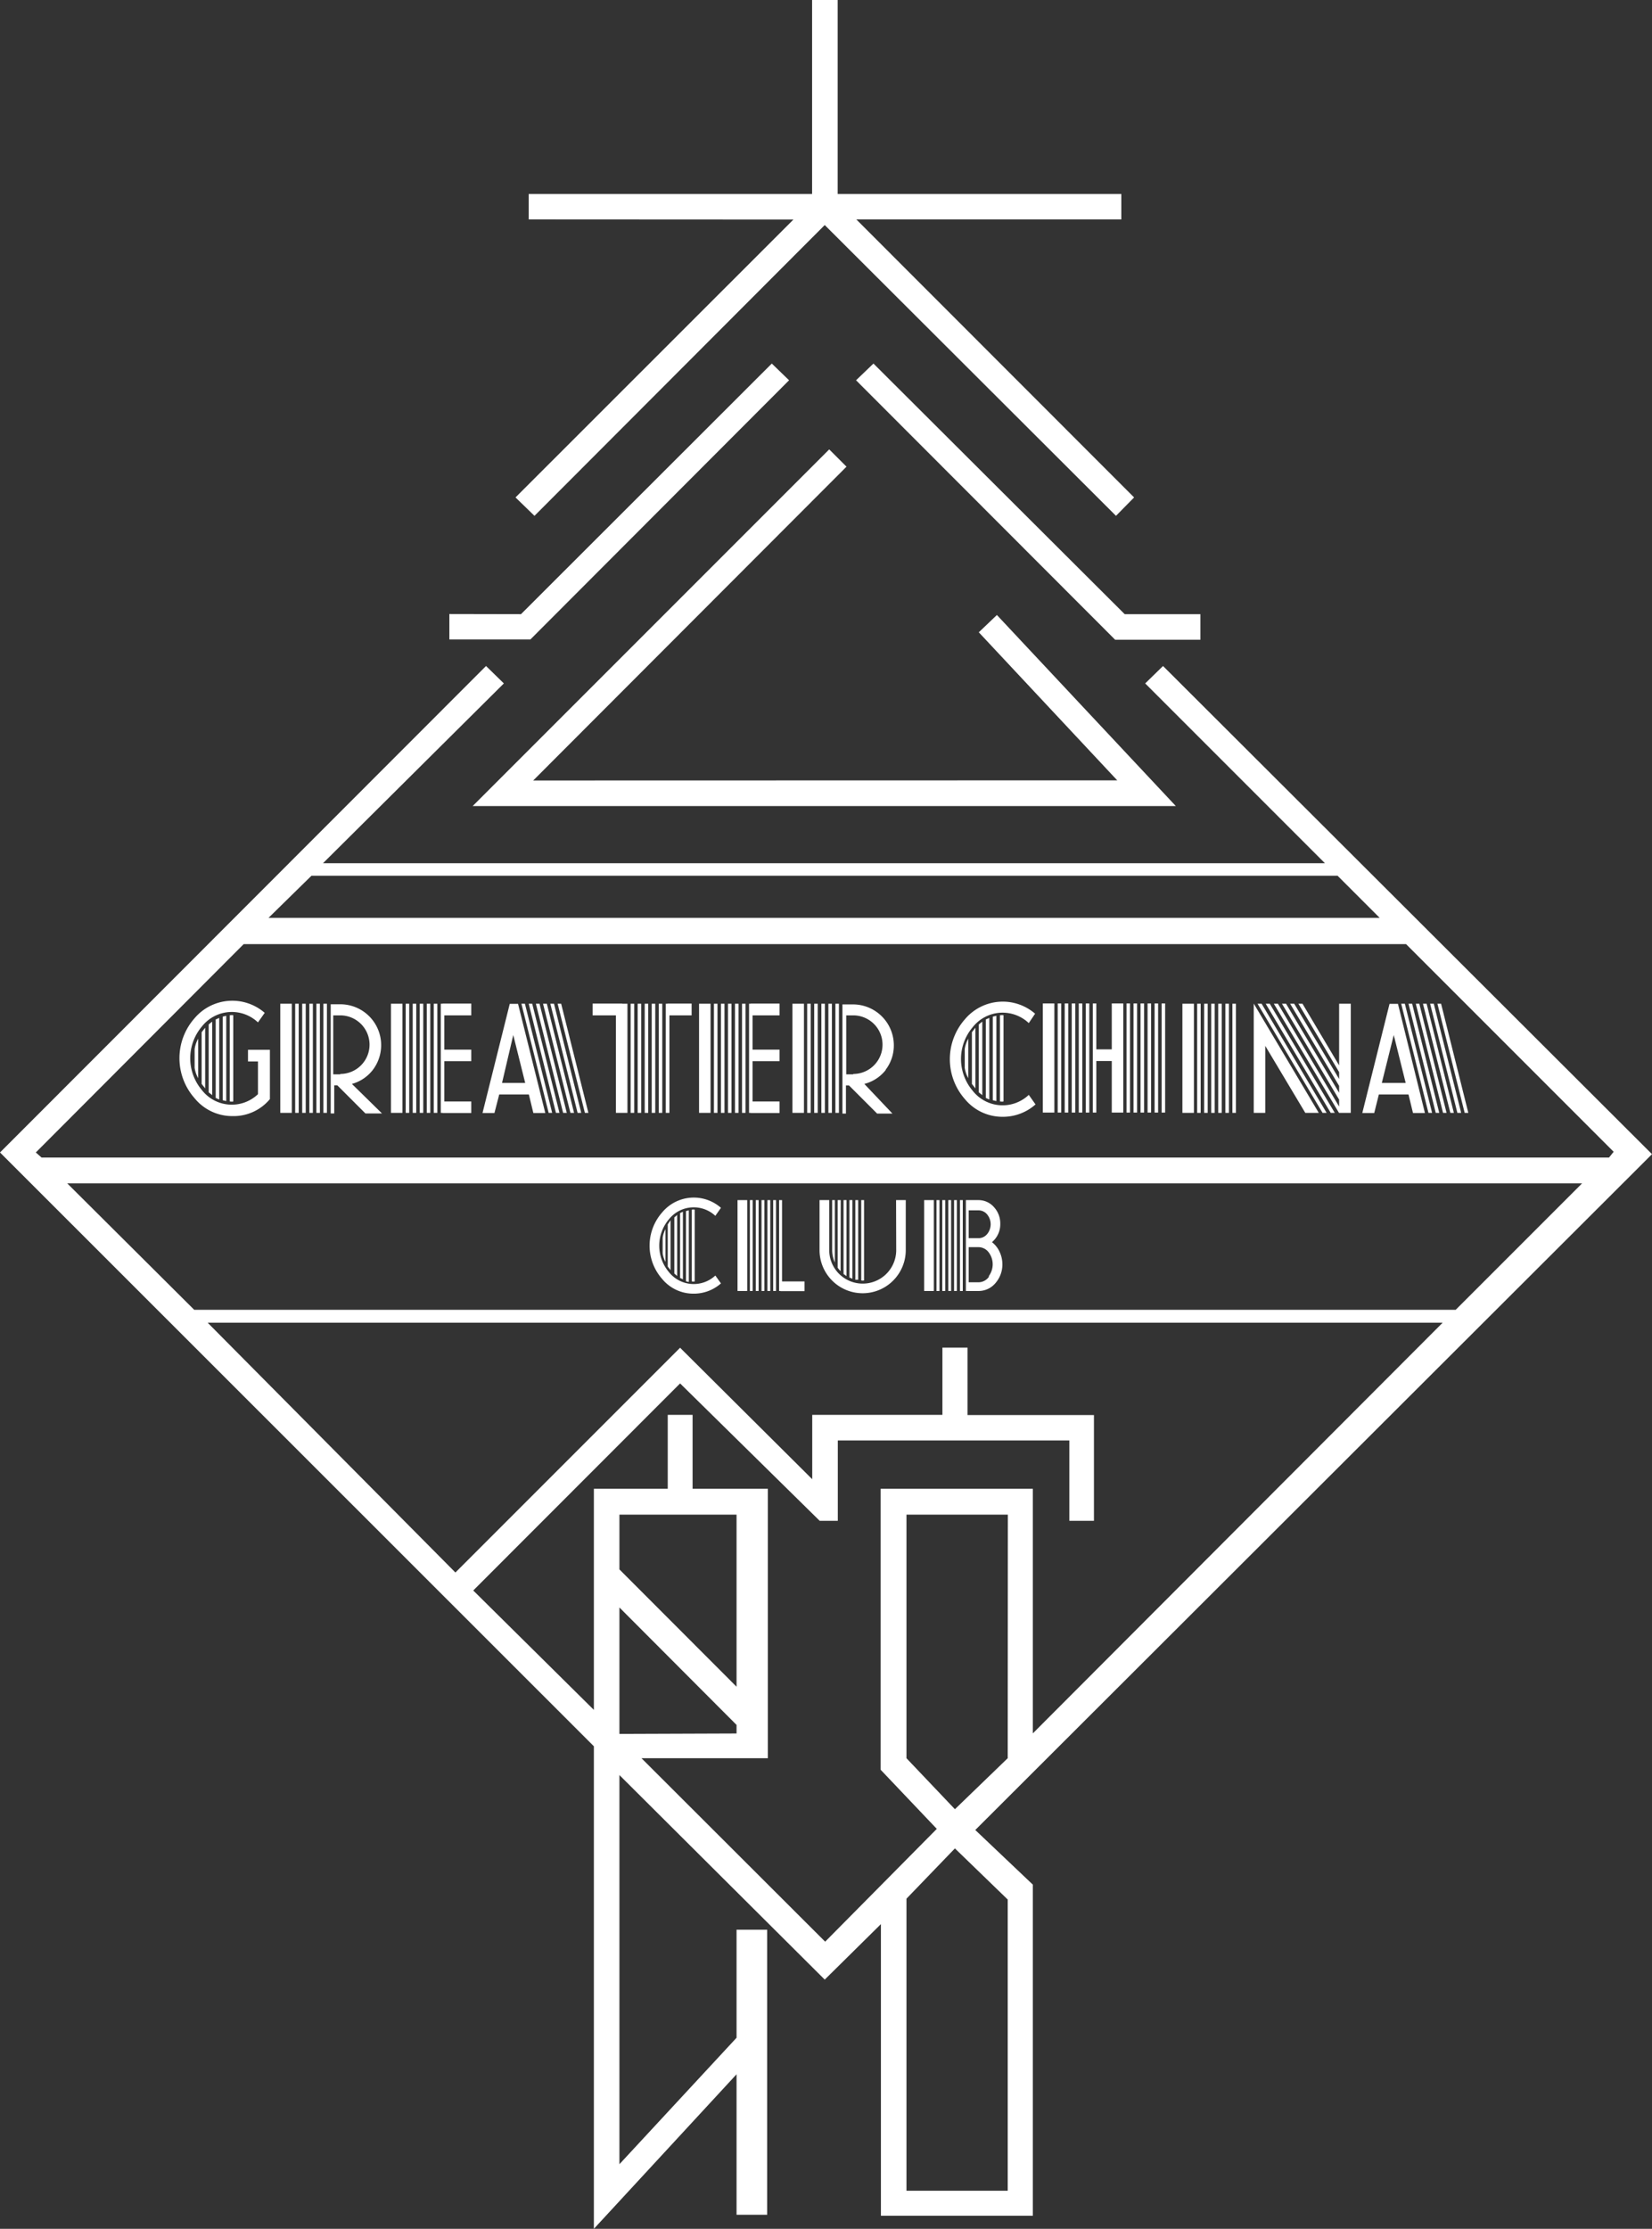 <svg id="Layer_1" data-name="Layer 1" xmlns="http://www.w3.org/2000/svg" viewBox="0 0 117.64 158.66"><rect x="0" y="0" width="117.64" height="158.66" fill="#333333" stroke="none"/><defs><style>.cls-1{fill:#fff;}</style></defs><title>greater_china_club</title><path class="cls-1" d="M14.56,77.59V74.78a2.15,2.15,0,0,0-.25.74v1.33a2.15,2.15,0,0,0,.25.74" transform="translate(-0.45 -0.84)"/><path class="cls-1" d="M16.56,79.22V73.15l-.25.06v5.95l.25.06" transform="translate(-0.45 -0.84)"/><path class="cls-1" d="M14.81,78l.25.32V74l-.25.32Z" transform="translate(-0.45 -0.84)"/><path class="cls-1" d="M16.06,79.07V73.3l-.25.11V79l.25.11" transform="translate(-0.45 -0.84)"/><path class="cls-1" d="M15.56,78.8V73.57a2.21,2.21,0,0,0-.25.2V78.6l.25.2" transform="translate(-0.45 -0.84)"/><polygon class="cls-1" points="16.36 72.27 16.36 78.41 16.5 78.42 16.54 78.42 16.61 78.41 16.61 72.27 16.54 72.26 16.48 72.26 16.36 72.27"/><path class="cls-1" d="M18.11,76.4h.71v2.33a2.7,2.7,0,0,1-4-.3,3.5,3.5,0,0,1,0-4.51,2.71,2.71,0,0,1,4-.3l.48-.68a3.52,3.52,0,0,0-5,.39,4.3,4.3,0,0,0,0,5.68A3.46,3.46,0,0,0,17,80.29a3.36,3.36,0,0,0,2.67-1.21h0V75.57H18.11Z" transform="translate(-0.45 -0.84)"/><rect class="cls-1" x="19.96" y="71.45" width="0.82" height="7.77"/><path class="cls-1" d="M27,77a2.91,2.91,0,0,0-2.32-4.67H24v7.77h.25v-2h.22l2,2h1.18L25.51,78A2.83,2.83,0,0,0,27,77m-2.32.32h-.5V73.12h.5a2.08,2.08,0,0,1,0,4.17" transform="translate(-0.45 -0.84)"/><rect class="cls-1" x="21.52" y="71.45" width="0.25" height="7.77"/><rect class="cls-1" x="23.03" y="71.45" width="0.25" height="7.77"/><rect class="cls-1" x="21.02" y="71.45" width="0.25" height="7.77"/><rect class="cls-1" x="22.03" y="71.45" width="0.25" height="7.77"/><rect class="cls-1" x="22.53" y="71.45" width="0.25" height="7.77"/><polygon class="cls-1" points="38.16 71.45 40.1 79.22 40.36 79.22 38.42 71.45 38.16 71.45"/><polygon class="cls-1" points="38.67 71.45 40.62 79.22 40.88 79.22 38.94 71.45 38.67 71.45"/><polygon class="cls-1" points="39.71 71.45 41.65 79.22 41.9 79.22 39.96 71.45 39.71 71.45"/><polygon class="cls-1" points="37.65 71.45 39.59 79.22 39.84 79.22 37.9 71.45 37.65 71.45"/><polygon class="cls-1" points="39.19 71.45 41.13 79.22 41.39 79.22 39.45 71.45 39.19 71.45"/><path class="cls-1" d="M36.75,72.3l-1.94,7.77h.85L36,78.75h2.11l.32,1.32h.85L37.34,72.3Zm-.55,5.63L37,74.52l.85,3.41Z" transform="translate(-0.45 -0.84)"/><polygon class="cls-1" points="37.13 71.45 39.07 79.22 39.32 79.22 37.38 71.45 37.13 71.45"/><rect class="cls-1" x="46.41" y="71.45" width="0.25" height="7.77"/><rect class="cls-1" x="44.91" y="71.45" width="0.25" height="7.77"/><rect class="cls-1" x="46.91" y="71.45" width="0.25" height="7.77"/><polygon class="cls-1" points="47.53 71.45 47.41 71.45 47.41 79.22 47.67 79.22 47.67 72.28 49.25 72.28 49.25 71.44 47.53 71.44 47.53 71.45"/><rect class="cls-1" x="45.41" y="71.45" width="0.25" height="7.77"/><rect class="cls-1" x="45.91" y="71.45" width="0.25" height="7.77"/><polygon class="cls-1" points="44.31 71.44 42.2 71.44 42.2 72.28 43.86 72.28 43.86 79.22 44.68 79.22 44.68 71.45 44.31 71.45 44.31 71.44"/><rect class="cls-1" x="50.84" y="71.45" width="0.25" height="7.77"/><rect class="cls-1" x="51.84" y="71.45" width="0.25" height="7.77"/><polygon class="cls-1" points="53.46 71.45 53.34 71.45 53.34 79.22 53.46 79.22 53.46 79.23 55.51 79.23 55.51 78.41 53.59 78.41 53.59 75.54 55.51 75.54 55.51 74.72 53.59 74.72 53.59 72.28 55.51 72.28 55.51 71.44 53.46 71.44 53.46 71.45"/><rect class="cls-1" x="52.34" y="71.45" width="0.25" height="7.77"/><rect class="cls-1" x="49.78" y="71.45" width="0.82" height="7.77"/><rect class="cls-1" x="52.84" y="71.45" width="0.25" height="7.77"/><rect class="cls-1" x="51.34" y="71.45" width="0.25" height="7.77"/><rect class="cls-1" x="27.84" y="71.45" width="0.82" height="7.77"/><rect class="cls-1" x="28.89" y="71.45" width="0.25" height="7.77"/><rect class="cls-1" x="29.39" y="71.45" width="0.25" height="7.77"/><polygon class="cls-1" points="31.51 71.45 31.39 71.45 31.39 79.22 31.51 79.22 31.51 79.23 33.56 79.23 33.56 78.41 31.64 78.41 31.64 75.54 33.56 75.54 33.56 74.72 31.64 74.72 31.64 72.28 33.56 72.28 33.56 71.44 31.51 71.44 31.51 71.45"/><rect class="cls-1" x="29.89" y="71.45" width="0.25" height="7.77"/><rect class="cls-1" x="30.39" y="71.45" width="0.25" height="7.77"/><rect class="cls-1" x="30.89" y="71.45" width="0.25" height="7.77"/><rect class="cls-1" x="56.43" y="71.45" width="0.82" height="7.77"/><rect class="cls-1" x="58.99" y="71.45" width="0.25" height="7.77"/><path class="cls-1" d="M63.51,77a2.83,2.83,0,0,0,.59-1.75,2.91,2.91,0,0,0-2.91-2.91h-.75v7.77h.25v-2h.22l2,2H64L62,78a2.83,2.83,0,0,0,1.53-1m-2.32.32h-.5V73.12h.5a2.08,2.08,0,0,1,0,4.17" transform="translate(-0.45 -0.84)"/><rect class="cls-1" x="59.49" y="71.45" width="0.25" height="7.77"/><rect class="cls-1" x="58.49" y="71.45" width="0.25" height="7.77"/><rect class="cls-1" x="57.48" y="71.45" width="0.25" height="7.77"/><rect class="cls-1" x="57.98" y="71.45" width="0.25" height="7.77"/><path class="cls-1" d="M70.4,78.8V73.57a2.19,2.19,0,0,0-.25.2V78.6l.25.2" transform="translate(-0.45 -0.84)"/><path class="cls-1" d="M69.4,77.59V74.78a2.15,2.15,0,0,0-.25.74v1.33a2.15,2.15,0,0,0,.25.74" transform="translate(-0.45 -0.84)"/><path class="cls-1" d="M70.9,79.07V73.3l-.25.11V79l.25.11" transform="translate(-0.45 -0.84)"/><path class="cls-1" d="M69.66,78l.25.32V74l-.25.32Z" transform="translate(-0.45 -0.84)"/><path class="cls-1" d="M71.4,79.22V73.15l-.25.06v5.95l.25.06" transform="translate(-0.45 -0.84)"/><path class="cls-1" d="M74.16,73a3.52,3.52,0,0,0-5,.4,4.3,4.3,0,0,0,0,5.68,3.46,3.46,0,0,0,2.7,1.26,3.49,3.49,0,0,0,2.33-.88l-.48-.68a2.71,2.71,0,0,1-4-.3,3.49,3.49,0,0,1,0-4.51,2.71,2.71,0,0,1,4-.3Z" transform="translate(-0.45 -0.84)"/><polygon class="cls-1" points="71.21 72.27 71.21 78.41 71.35 78.42 71.38 78.42 71.46 78.41 71.46 72.27 71.39 72.26 71.33 72.26 71.21 72.27"/><rect class="cls-1" x="74.26" y="71.43" width="0.82" height="7.77"/><rect class="cls-1" x="81.22" y="71.43" width="0.25" height="7.77"/><rect class="cls-1" x="81.72" y="71.43" width="0.25" height="7.77"/><rect class="cls-1" x="80.72" y="71.43" width="0.25" height="7.77"/><rect class="cls-1" x="82.72" y="71.43" width="0.25" height="7.77"/><rect class="cls-1" x="80.22" y="71.43" width="0.25" height="7.77"/><rect class="cls-1" x="82.22" y="71.43" width="0.25" height="7.77"/><rect class="cls-1" x="76.32" y="71.43" width="0.25" height="7.77"/><rect class="cls-1" x="75.32" y="71.43" width="0.25" height="7.77"/><rect class="cls-1" x="75.82" y="71.43" width="0.25" height="7.77"/><rect class="cls-1" x="76.82" y="71.43" width="0.25" height="7.77"/><polygon class="cls-1" points="79.17 74.7 78.07 74.7 78.07 71.43 77.82 71.43 77.82 79.2 78.07 79.2 78.07 75.53 79.17 75.53 79.17 79.2 79.99 79.2 79.99 71.43 79.17 71.43 79.17 74.7"/><rect class="cls-1" x="77.32" y="71.43" width="0.25" height="7.77"/><rect class="cls-1" x="84.2" y="71.45" width="0.82" height="7.77"/><rect class="cls-1" x="87.76" y="71.45" width="0.25" height="7.77"/><rect class="cls-1" x="85.25" y="71.45" width="0.25" height="7.77"/><rect class="cls-1" x="87.26" y="71.45" width="0.25" height="7.77"/><rect class="cls-1" x="86.25" y="71.45" width="0.25" height="7.77"/><rect class="cls-1" x="86.75" y="71.45" width="0.25" height="7.77"/><rect class="cls-1" x="85.75" y="71.45" width="0.25" height="7.77"/><polygon class="cls-1" points="90.13 71.45 94.76 79.22 95.05 79.22 90.42 71.45 90.13 71.45"/><polygon class="cls-1" points="95.36 75.84 92.75 71.45 92.46 71.45 95.36 76.32 95.36 76.81 92.16 71.45 91.87 71.45 95.36 77.3 95.36 77.79 91.58 71.45 91.29 71.45 95.36 78.28 95.36 78.77 91 71.45 90.71 71.45 95.35 79.22 96.19 79.22 96.19 71.45 95.36 71.45 95.36 75.84"/><polygon class="cls-1" points="89.55 71.45 94.18 79.22 94.47 79.22 89.84 71.45 89.55 71.45"/><polygon class="cls-1" points="89.28 79.22 90.1 79.22 90.1 74.45 92.95 79.22 93.91 79.22 89.28 71.44 89.28 79.22"/><polygon class="cls-1" points="101.33 71.45 103.28 79.22 103.53 79.22 101.59 71.45 101.33 71.45"/><polygon class="cls-1" points="100.82 71.45 102.76 79.22 103.01 79.22 101.07 71.45 100.82 71.45"/><polygon class="cls-1" points="102.36 71.45 104.3 79.22 104.56 79.22 102.62 71.45 102.36 71.45"/><polygon class="cls-1" points="101.84 71.45 103.78 79.22 104.05 79.22 102.1 71.45 101.84 71.45"/><polygon class="cls-1" points="99.78 71.45 101.72 79.22 101.98 79.22 100.04 71.45 99.78 71.45"/><path class="cls-1" d="M99.4,72.3l-1.94,7.77h.85l.33-1.32h2.11l.32,1.32h.85L100,72.3Zm-.55,5.63.85-3.41.85,3.41Z" transform="translate(-0.45 -0.84)"/><polygon class="cls-1" points="100.3 71.45 102.24 79.22 102.49 79.22 100.56 71.45 100.3 71.45"/><path class="cls-1" d="M49.08,91.91V87.1l-.2.09v4.62l.2.1" transform="translate(-0.45 -0.84)"/><polygon class="cls-1" points="49.26 86.11 49.26 91.22 49.38 91.23 49.41 91.23 49.47 91.22 49.47 86.11 49.41 86.1 49.36 86.1 49.26 86.11"/><path class="cls-1" d="M49.5,92V87l-.2.05v5l.2.05" transform="translate(-0.45 -0.84)"/><path class="cls-1" d="M48.67,91.68V87.33l-.2.17v4l.2.17" transform="translate(-0.45 -0.84)"/><path class="cls-1" d="M51.79,86.82a2.93,2.93,0,0,0-4.19.33,3.58,3.58,0,0,0,0,4.73,2.88,2.88,0,0,0,2.25,1.05,2.91,2.91,0,0,0,1.94-.73l-.4-.56a2.26,2.26,0,0,1-3.31-.25,2.91,2.91,0,0,1,0-3.75,2.26,2.26,0,0,1,3.31-.25Z" transform="translate(-0.45 -0.84)"/><path class="cls-1" d="M47.84,90.68V88.34a1.79,1.79,0,0,0-.2.61v1.11a1.79,1.79,0,0,0,.2.61" transform="translate(-0.45 -0.84)"/><path class="cls-1" d="M48,91l.2.26V87.7L48,88Z" transform="translate(-0.45 -0.84)"/><rect class="cls-1" x="52.52" y="85.43" width="0.69" height="6.47"/><rect class="cls-1" x="54.65" y="85.43" width="0.2" height="6.47"/><rect class="cls-1" x="54.23" y="85.43" width="0.2" height="6.47"/><rect class="cls-1" x="53.4" y="85.43" width="0.2" height="6.47"/><rect class="cls-1" x="53.82" y="85.43" width="0.2" height="6.47"/><polygon class="cls-1" points="55.69 85.43 55.48 85.43 55.48 91.9 55.58 91.9 55.58 91.91 57.29 91.91 57.29 91.22 55.69 91.22 55.69 85.43"/><rect class="cls-1" x="55.06" y="85.43" width="0.2" height="6.47"/><path class="cls-1" d="M64.27,89.83a2.38,2.38,0,0,1-4.77,0V86.27h-.69v3.56a3.07,3.07,0,1,0,6.14,0V86.27h-.69Z" transform="translate(-0.45 -0.84)"/><path class="cls-1" d="M59.9,86.27h-.19v3.56a2.13,2.13,0,0,0,.19.88Z" transform="translate(-0.45 -0.84)"/><path class="cls-1" d="M60.32,86.27H60.1v4.81a2,2,0,0,0,.21.25Z" transform="translate(-0.45 -0.84)"/><path class="cls-1" d="M60.73,86.27h-.21v5.26l.21.15Z" transform="translate(-0.45 -0.84)"/><polygon class="cls-1" points="61.45 91.16 61.53 91.15 61.53 85.43 61.33 85.43 61.33 91.15 61.41 91.16 61.45 91.16"/><path class="cls-1" d="M61.15,86.27h-.21v5.51l.21.09Z" transform="translate(-0.45 -0.84)"/><path class="cls-1" d="M61.56,86.27h-.2v5.67l.2,0Z" transform="translate(-0.45 -0.84)"/><path class="cls-1" d="M71.08,89.27a1.66,1.66,0,0,0,.6-1.32,1.71,1.71,0,0,0-.44-1.17,1.46,1.46,0,0,0-1.12-.51h-.89v6.47h.89a1.56,1.56,0,0,0,1.24-.59,2,2,0,0,0,.47-1.32,2.08,2.08,0,0,0-.2-.88,1.81,1.81,0,0,0-.56-.7M69.43,87h.69a.79.79,0,0,1,.64.31,1.1,1.1,0,0,1,0,1.36.79.79,0,0,1-.64.31h-.69Zm1.44,4.73a.91.91,0,0,1-.75.39h-.69V89.62h.69a.91.91,0,0,1,.75.39,1.41,1.41,0,0,1,0,1.66" transform="translate(-0.45 -0.84)"/><rect class="cls-1" x="67.94" y="85.43" width="0.2" height="6.47"/><rect class="cls-1" x="67.53" y="85.43" width="0.2" height="6.47"/><rect class="cls-1" x="68.36" y="85.43" width="0.2" height="6.47"/><rect class="cls-1" x="65.81" y="85.43" width="0.69" height="6.47"/><rect class="cls-1" x="67.1" y="85.43" width="0.21" height="6.47"/><rect class="cls-1" x="66.69" y="85.43" width="0.21" height="6.47"/><polygon class="cls-1" points="38.06 36.72 58.73 16.02 79.47 36.72 80.76 35.41 60.98 15.62 79.85 15.62 79.85 13.81 59.65 13.81 59.65 0 57.83 0 57.83 13.81 37.65 13.81 37.65 15.62 56.5 15.63 36.71 35.41 38.06 36.72"/><polygon class="cls-1" points="56.19 27.07 54.96 25.88 37.1 43.72 32 43.71 32 45.52 37.77 45.52 56.19 27.07"/><polygon class="cls-1" points="85.48 43.72 80.09 43.72 62.2 25.88 60.96 27.07 79.41 45.54 85.48 45.54 85.48 43.72"/><polygon class="cls-1" points="59.05 31.99 33.66 57.38 83.73 57.38 70.99 43.78 69.7 45.01 79.56 55.55 37.97 55.56 60.28 33.22 59.05 31.99"/><path class="cls-1" d="M118.09,83,83.27,48.25,82,49.49l12.8,12.8-71.35,0L36.33,49.49l-1.27-1.24L.45,82.88l42.29,42.27V159.5l10.16-11v10h2.18V138.21H52.9v7.69l-8.34,9v-27.7l14.62,14.56,4-3.95v20.76H74V135l-4.1-3.89ZM72.21,126l-3.76,3.63L65,126V108.66h7.22ZM22.63,63.18H95.7l3,3H19.57ZM3,82.88l14.8-14.83,82.78,0,14.78,14.78-.33.41H3.41Zm2.24,2.2H113.11l-9,9H14.28Zm39.32,39.19v-9l8.34,8.36v.61Zm0-11.71v-3.9H52.9v12.25Zm14.65,26.5L46.13,126h9V106.82H49.77v-5.26H48v5.26H42.74v15.74l-8.59-8.5L48.88,99.32l9.94,9.78h1.29v-5.72H76.6v5.72h1.75v-7.53h-9V96.77H67.56v4.79H58.29v4.58l-9.41-9.36-16,16L15.24,95l87.94,0L74,124.23V106.82H63.16v20l4,4.21Zm13-3v20.73H65V136l3.45-3.58Z" transform="translate(-0.45 -0.84)"/></svg>